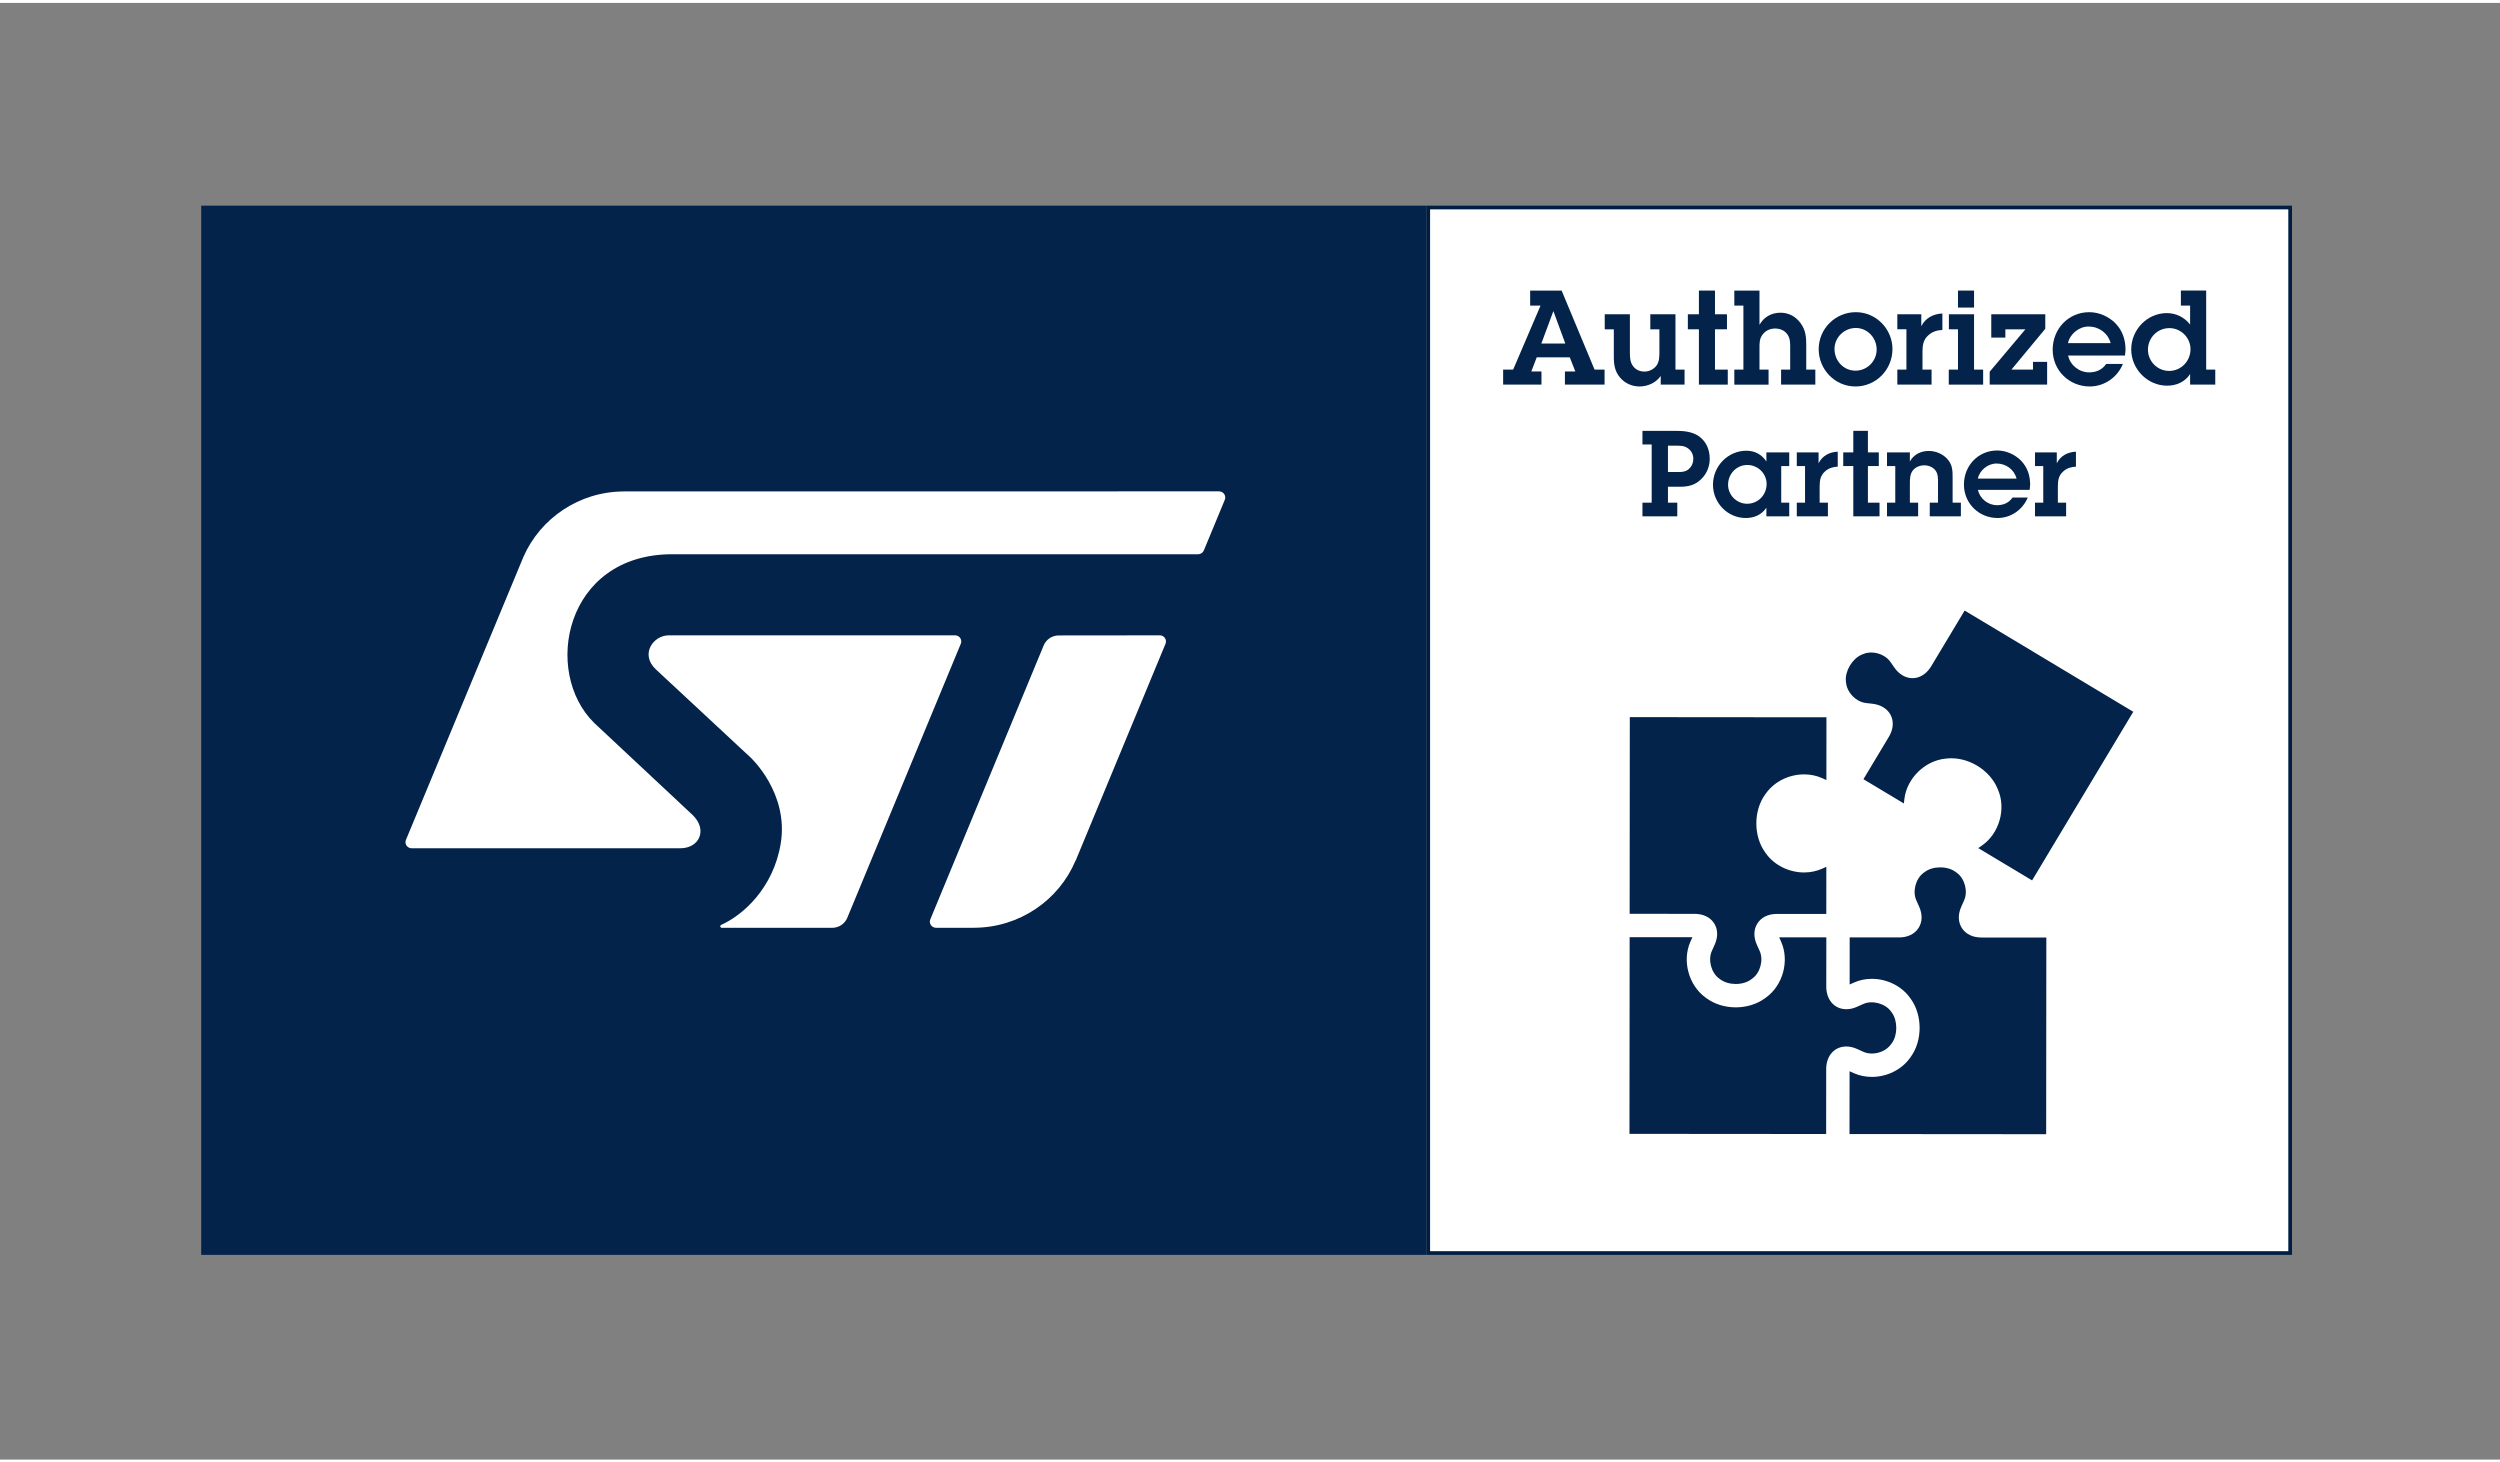 <?xml version="1.0" encoding="utf-8"?>
<svg xmlns="http://www.w3.org/2000/svg" xmlns:xlink="http://www.w3.org/1999/xlink" version="1.1" id="Layer_1" x="0px" y="0px" viewBox="0 0 676.685 394.283" style="enable-background:new 0 0 676.685 394.283;" xml:space="preserve" width="200" height="117">
<rect x="0" y="0" width="676.685" height="394.283" fill="#808080" stroke="none"/>
<style type="text/css">
	.st0{fill:#03234B;}
	.st1{fill:#FFFFFF;}
	.st2{fill:#001E41;}
	.st3{fill:none;}
</style>
<g>
	<rect x="54.458" y="54.878" class="st0" width="331.629" height="283.996"/>
	<g>
		<rect x="386.587" y="55.378" class="st1" width="233.3" height="282.996"/>
		<path class="st2" d="M619.387,55.878v281.996H387.087V55.878H619.387 M620.387,54.878H386.087v283.996h234.3    V54.878L620.387,54.878z"/>
	</g>
	<g>
		<g>
			<path class="st0" d="M417.235,99.754h-2.745l1.462-3.815h8.949l1.498,3.815h-2.817v3.566h10.732v-4.065     h-2.709l-8.915-21.394h-8.521v4.065h2.817l-7.417,17.329h-2.71v4.065h10.376V99.754z      M420.444,83.459h0.035l3.209,8.736h-6.489L420.444,83.459z"/>
			<path class="st0" d="M436.819,95.867c0,2.068,0.285,3.886,1.675,5.527     c1.319,1.569,3.246,2.425,5.277,2.425c2.211,0,4.493-0.999,5.741-2.853v2.353h6.454v-4.065h-2.461     V84.279h-6.81v4.065h2.46v6.133c0,1.319,0,2.603-0.82,3.744     c-0.749,0.963-1.997,1.569-3.208,1.569c-1.284,0-2.496-0.535-3.209-1.64     c-0.713-1.034-0.749-2.353-0.749-3.566V84.279h-6.811v4.065h2.461V95.867z"/>
			<polygon class="st0" points="459.852,103.319 467.661,103.319 467.661,99.255 464.202,99.255 464.202,88.344      467.447,88.344 467.447,84.279 464.202,84.279 464.202,77.861 459.852,77.861 459.852,84.279      456.857,84.279 456.857,88.344 459.852,88.344    "/>
			<path class="st0" d="M478.707,99.255h-2.46v-5.776c0-1.426-0.036-2.639,0.926-3.815     c0.785-0.998,1.997-1.533,3.281-1.533c1.391,0,2.674,0.535,3.459,1.747     c0.749,1.212,0.642,2.603,0.642,3.993v5.384h-2.461v4.065h9.271v-4.065H488.905v-6.561     c0-2.282-0.143-4.136-1.57-6.061c-1.283-1.747-3.173-2.781-5.384-2.781     c-2.46,0-4.493,1.141-5.705,3.28v-9.271h-6.811v4.065h2.461v17.329h-2.461v4.065h9.271V99.255z"/>
			<path class="st0" d="M502.221,103.819c5.598,0,10.019-4.564,10.019-10.127     c0-5.42-4.421-9.984-9.913-9.984c-5.527,0-10.054,4.457-10.054,10.019     C492.273,99.219,496.658,103.819,502.221,103.819z M502.328,87.987c3.174,0,5.634,2.71,5.634,5.812     c0,3.174-2.567,5.741-5.741,5.741c-3.245,0-5.669-2.71-5.669-5.848     C496.552,90.519,499.191,87.987,502.328,87.987z"/>
			<path class="st0" d="M522.828,99.255h-2.46v-4.814c0-1.783,0.214-3.316,1.64-4.528     c1.07-0.963,2.353-1.319,3.744-1.391v-4.457c-2.461,0.107-4.6,1.212-5.706,3.459v-3.245h-6.489     v4.065h2.461v10.911h-2.461v4.065h9.271V99.255z"/>
			<polygon class="st0" points="536.786,99.255 534.325,99.255 534.325,84.279 527.515,84.279 527.515,88.344      529.975,88.344 529.975,99.255 527.479,99.255 527.479,103.319 536.786,103.319    "/>
			<rect x="529.975" y="77.861" class="st0" width="4.35" height="4.6"/>
			<polygon class="st0" points="554.104,97.151 550.289,97.151 550.289,99.255 544.442,99.255 553.605,88.201      553.605,84.279 538.986,84.279 538.986,90.59 542.801,90.59 542.801,88.344 548.221,88.344      538.558,99.825 538.558,103.319 554.104,103.319    "/>
			<path class="st0" d="M565.628,103.819c3.958,0,7.488-2.46,8.985-6.097h-4.528     c-1.07,1.569-2.71,2.282-4.6,2.282c-2.709,0-5.134-1.925-5.705-4.564h15.403l0.143-1.533     c0-2.71-0.784-5.134-2.674-7.131c-1.854-1.89-4.493-3.067-7.131-3.067     c-5.669,0-9.913,4.528-9.913,10.162C555.608,99.468,560.066,103.819,565.628,103.819z M565.307,87.595     c2.817,0,5.241,1.747,5.99,4.493h-11.553C560.28,89.592,562.74,87.595,565.307,87.595z"/>
			<path class="st0" d="M586.565,103.605c2.531,0,4.813-0.998,6.239-3.138v2.852h6.811v-4.065h-2.461     v-21.394h-6.846v4.065h2.496v5.134c-1.497-1.961-3.851-3.102-6.275-3.102     c-5.384,0-9.663,4.528-9.663,9.841C576.866,99.076,581.251,103.605,586.565,103.605z M587.206,88.023     c3.102,0,5.706,2.567,5.706,5.705c0,3.209-2.532,5.883-5.777,5.883     c-3.173,0-5.741-2.603-5.741-5.741C581.394,90.626,583.961,88.023,587.206,88.023z"/>
		</g>
		<g>
			<path class="st0" d="M459.929,117.353c-1.717-1.264-4.083-1.523-6.157-1.523h-9.203v3.694h2.495v15.749     h-2.495v3.694h9.43v-3.694h-2.528v-4.31h3.175c2.333,0,4.213-0.422,5.898-2.139     c1.458-1.426,2.236-3.402,2.236-5.444C462.781,120.983,461.873,118.779,459.929,117.353z      M457.077,126.2c-0.875,0.746-1.879,0.778-2.981,0.778h-2.625v-7.129h2.431     c1.069,0,2.041,0.032,2.981,0.713c0.907,0.615,1.458,1.685,1.458,2.819     C458.341,124.45,457.92,125.487,457.077,126.2z"/>
			<path class="st0" d="M478.113,136.635v2.333h6.189v-3.694h-2.171v-9.916h2.171v-3.694h-6.189v2.463     c-1.2-1.88-3.144-2.917-5.38-2.917c-5.055,0-9.074,4.181-9.074,9.203     c0,4.893,3.921,9.009,8.879,9.009C474.808,139.422,476.849,138.547,478.113,136.635z M472.895,135.565     c-2.786,0-5.152-2.333-5.152-5.152c0-2.917,2.268-5.347,5.217-5.347     c2.852,0,5.217,2.301,5.217,5.153C478.178,133.168,475.877,135.565,472.895,135.565z"/>
			<path class="st0" d="M486.342,135.274v3.694h8.426v-3.694h-2.236v-4.375c0-1.62,0.194-3.014,1.49-4.115     c0.973-0.875,2.139-1.199,3.403-1.264v-4.051c-2.236,0.097-4.181,1.102-5.185,3.144v-2.949h-5.898     v3.694h2.236v9.916H486.342z"/>
			<polygon class="st0" points="501.641,115.83 501.641,121.663 498.919,121.663 498.919,125.358      501.641,125.358 501.641,138.968 508.738,138.968 508.738,135.274 505.594,135.274 505.594,125.358      508.543,125.358 508.543,121.663 505.594,121.663 505.594,115.83    "/>
			<path class="st0" d="M516.954,124.126v-2.463h-6.19v3.694h2.236v9.916h-2.236v3.694h8.426v-3.694     h-2.236v-5.023c0-1.167,0-2.657,0.746-3.629c0.712-0.972,1.944-1.458,3.143-1.458     c1.167,0,2.333,0.454,3.046,1.394c0.681,0.94,0.681,2.041,0.681,3.111v5.606h-2.237v3.694h8.427     v-3.694h-2.237v-6.773c0-1.977-0.032-3.5-1.458-5.088c-1.264-1.361-3.111-2.139-4.991-2.139     C519.935,121.274,517.991,122.214,516.954,124.126z"/>
			<path class="st0" d="M549.508,130.413c0-2.463-0.713-4.666-2.431-6.481     c-1.685-1.718-4.084-2.787-6.481-2.787c-5.153,0-9.009,4.116-9.009,9.236     c0,5.088,4.051,9.042,9.107,9.042c3.596,0,6.805-2.236,8.165-5.542h-4.115     c-0.973,1.426-2.463,2.074-4.181,2.074c-2.462,0-4.667-1.749-5.185-4.148h13.999L549.508,130.413z      M535.345,128.76c0.486-2.269,2.722-4.084,5.055-4.084c2.56,0,4.764,1.588,5.444,4.084H535.345z"/>
			<path class="st0" d="M550.821,135.274v3.694h8.426v-3.694h-2.236v-4.375c0-1.62,0.194-3.014,1.49-4.115     c0.973-0.875,2.139-1.199,3.403-1.264v-4.051c-2.236,0.097-4.181,1.102-5.185,3.144v-2.949h-5.898     v3.694h2.236v9.916H550.821z"/>
		</g>
	</g>
	<g>
		<path class="st0" d="M441.101,246.553l17.592,0.015c2.337,0.002,4.205,0.905,5.264,2.54    c1.058,1.643,1.11,3.717,0.146,5.839l-0.757,1.691c-1.082,2.409-0.163,5.879,1.968,7.426    l0.374,0.274c1.077,0.779,2.546,1.21,4.131,1.212c0.002,0,0.006,0,0.007,0    c1.585,0,3.047-0.427,4.118-1.204l0.374-0.274c2.139-1.547,3.067-5.014,1.991-7.422l-0.768-1.695    c-0.951-2.135-0.89-4.207,0.17-5.839c1.055-1.63,2.917-2.529,5.245-2.529    c0.002,0,0.006,0,0.007,0l13.365,0.011l0.011-12.764l-1.149,0.518    c-1.517,0.675-3.158,1.016-4.884,1.016c-4.055-0.004-7.987-1.946-10.262-5.071l-0.265-0.377    c-3.184-4.39-3.178-11.285,0.02-15.685l0.274-0.377c2.263-3.108,6.186-5.04,10.242-5.04    c0.004,0,0.007,0,0.013,0c1.722,0,3.365,0.344,4.882,1.019l1.147,0.52l0.015-16.989l-53.228-0.046    L441.101,246.553z"/>
		<path class="st0" d="M531.036,250.425c-1.054-1.63-1.108-3.702-0.153-5.83l0.755-1.702    c1.092-2.409,0.172-5.876-1.965-7.428l-0.37-0.268c-1.067-0.781-2.534-1.21-4.133-1.212    c-0.002,0-0.006,0-0.009,0c-1.591,0-3.053,0.427-4.116,1.203l-0.372,0.27    c-2.137,1.552-3.063,5.021-1.981,7.424l0.755,1.698c0.958,2.124,0.903,4.196-0.159,5.83    c-1.064,1.637-2.934,2.538-5.265,2.538l-13.361-0.013l-0.009,12.751l1.14-0.509    c1.497-0.679,3.143-1.025,4.886-1.025c4.072,0.006,7.998,1.946,10.251,5.064l0.27,0.368    c3.197,4.411,3.19,11.306-0.009,15.703l-0.27,0.37c-2.261,3.108-6.19,5.041-10.255,5.041    c-0.002,0-0.004,0-0.006,0c-1.735-0.002-3.378-0.344-4.886-1.016l-1.14-0.518l-0.017,17    l53.23,0.044l0.046-53.228l-17.598-0.015C533.961,252.965,532.094,252.062,531.036,250.425z"/>
		<path class="st0" d="M522.721,179.557c-1.845,3.077-5.051,4.076-7.803,2.429    c-0.82-0.49-1.548-1.193-2.17-2.087l-1.058-1.526c-0.429-0.614-1.008-1.145-1.722-1.574    c-1.759-1.056-3.976-1.271-5.656-0.549l-0.424,0.178c-2.509,1.064-4.497,4.375-4.259,7.088    l0.045,0.444c0.159,1.841,1.395,3.702,3.145,4.753c0.716,0.429,1.456,0.69,2.203,0.781    l1.843,0.209c1.086,0.133,2.046,0.448,2.862,0.938c1.351,0.81,2.242,2.066,2.505,3.535    c0.259,1.441-0.078,2.992-0.973,4.485l-6.877,11.459l10.941,6.566l0.148-1.238    c0.675-5.62,5.615-10.41,11.245-10.904l0.444-0.044c2.673-0.229,5.502,0.466,7.998,1.965    c2.503,1.5,4.448,3.669,5.476,6.103l0.185,0.426c2.218,5.221,0.311,11.835-4.336,15.065    l-1.021,0.712l14.569,8.743l27.39-45.643l-45.648-27.392L522.721,179.557z"/>
		<path class="st0" d="M504.373,283.909c0.686,0.309,1.458,0.466,2.29,0.468c0.002,0,0.004,0,0.006,0    c2.041,0,4.055-0.962,5.132-2.453l0.283-0.372c1.586-2.183,1.588-6.048-0.007-8.251l-0.268-0.361    c-1.519-2.104-5.051-3.065-7.426-1.992l-1.698,0.758c-0.979,0.446-1.961,0.673-2.914,0.673    c-0.004,0-0.009,0-0.013,0c-3.202-0.002-5.437-2.511-5.435-6.1l0.013-13.354l-12.769-0.013    l0.514,1.145c2.318,5.165,0.542,11.813-4.044,15.135l-0.361,0.268    c-2.148,1.558-4.934,2.414-7.852,2.414c-0.004,0-0.007,0-0.009,0    c-2.921-0.002-5.707-0.862-7.846-2.424l-0.363-0.255c-4.584-3.347-6.349-10.003-4.033-15.163    l0.516-1.138l-16.991-0.017l-0.044,53.237l53.235,0.043l0.015-17.605    c0.004-3.584,2.241-6.085,5.436-6.085c0.002,0,0.004,0,0.004,0c0.969,0.002,1.956,0.229,2.936,0.677    L504.373,283.909z"/>
	</g>
	<g>
		<rect x="331.641" y="250.343" class="st3" width="54.878" height="54.878"/>
		<rect x="54.878" y="250.343" class="st3" width="54.878" height="54.878"/>
		<rect x="331.641" y="77.331" class="st3" width="54.878" height="54.878"/>
		<rect x="54.878" y="77.331" class="st3" width="54.878" height="54.878"/>
		<g>
			<path class="st1" d="M329.959,132.209l-161.017,0.012c0.003,0,0.012,0.013,0.012,0.013     c-12.217,0-22.713,7.304-27.279,17.718l-31.784,76.564c-0.086,0.201-0.136,0.415-0.136,0.644     c0,0.917,0.755,1.659,1.686,1.659l72.707-0.004c5.167,0,7.418-4.976,3.387-8.945l-26.703-24.983     c-14.033-13.757-8.015-45.657,21.129-45.657h142.331c0.736,0,1.37-0.468,1.595-1.12l5.632-13.609     c0.08-0.192,0.12-0.408,0.12-0.632C331.641,132.952,330.894,132.209,329.959,132.209z"/>
			<path class="st1" d="M313.918,171.179l-27.332,0.029c-1.844,0-3.427,1.113-4.089,2.707l-30.625,74     c-0.12,0.229-0.191,0.496-0.191,0.766c0,0.915,0.754,1.657,1.679,1.657l10.205,0.004l-0.004-0.01     c12.39,0,23.082-7.504,27.543-18.153c0,0,0.018,0.012,0.034,0.024l24.341-58.752     c0.074-0.191,0.12-0.397,0.12-0.613C315.599,171.918,314.845,171.179,313.918,171.179z"/>
			<path class="st1" d="M260.19,172.839c0-0.921-0.756-1.66-1.685-1.66h-77.496     c-4.2,0-7.879,5.168-3.43,9.266l25.605,23.825c0,0,10.369,9.554,8.145,23.224     c-1.961,12.037-10.175,19.407-16.116,22.057l-0.016,0.004c-0.142,0.072-0.237,0.217-0.237,0.371     c0,0.231,0.185,0.417,0.421,0.417l29.866,0.004c1.848,0,3.433-1.112,4.091-2.707l30.739-74.21     C260.15,173.241,260.19,173.046,260.19,172.839z"/>
		</g>
	</g>
</g>
</svg>
